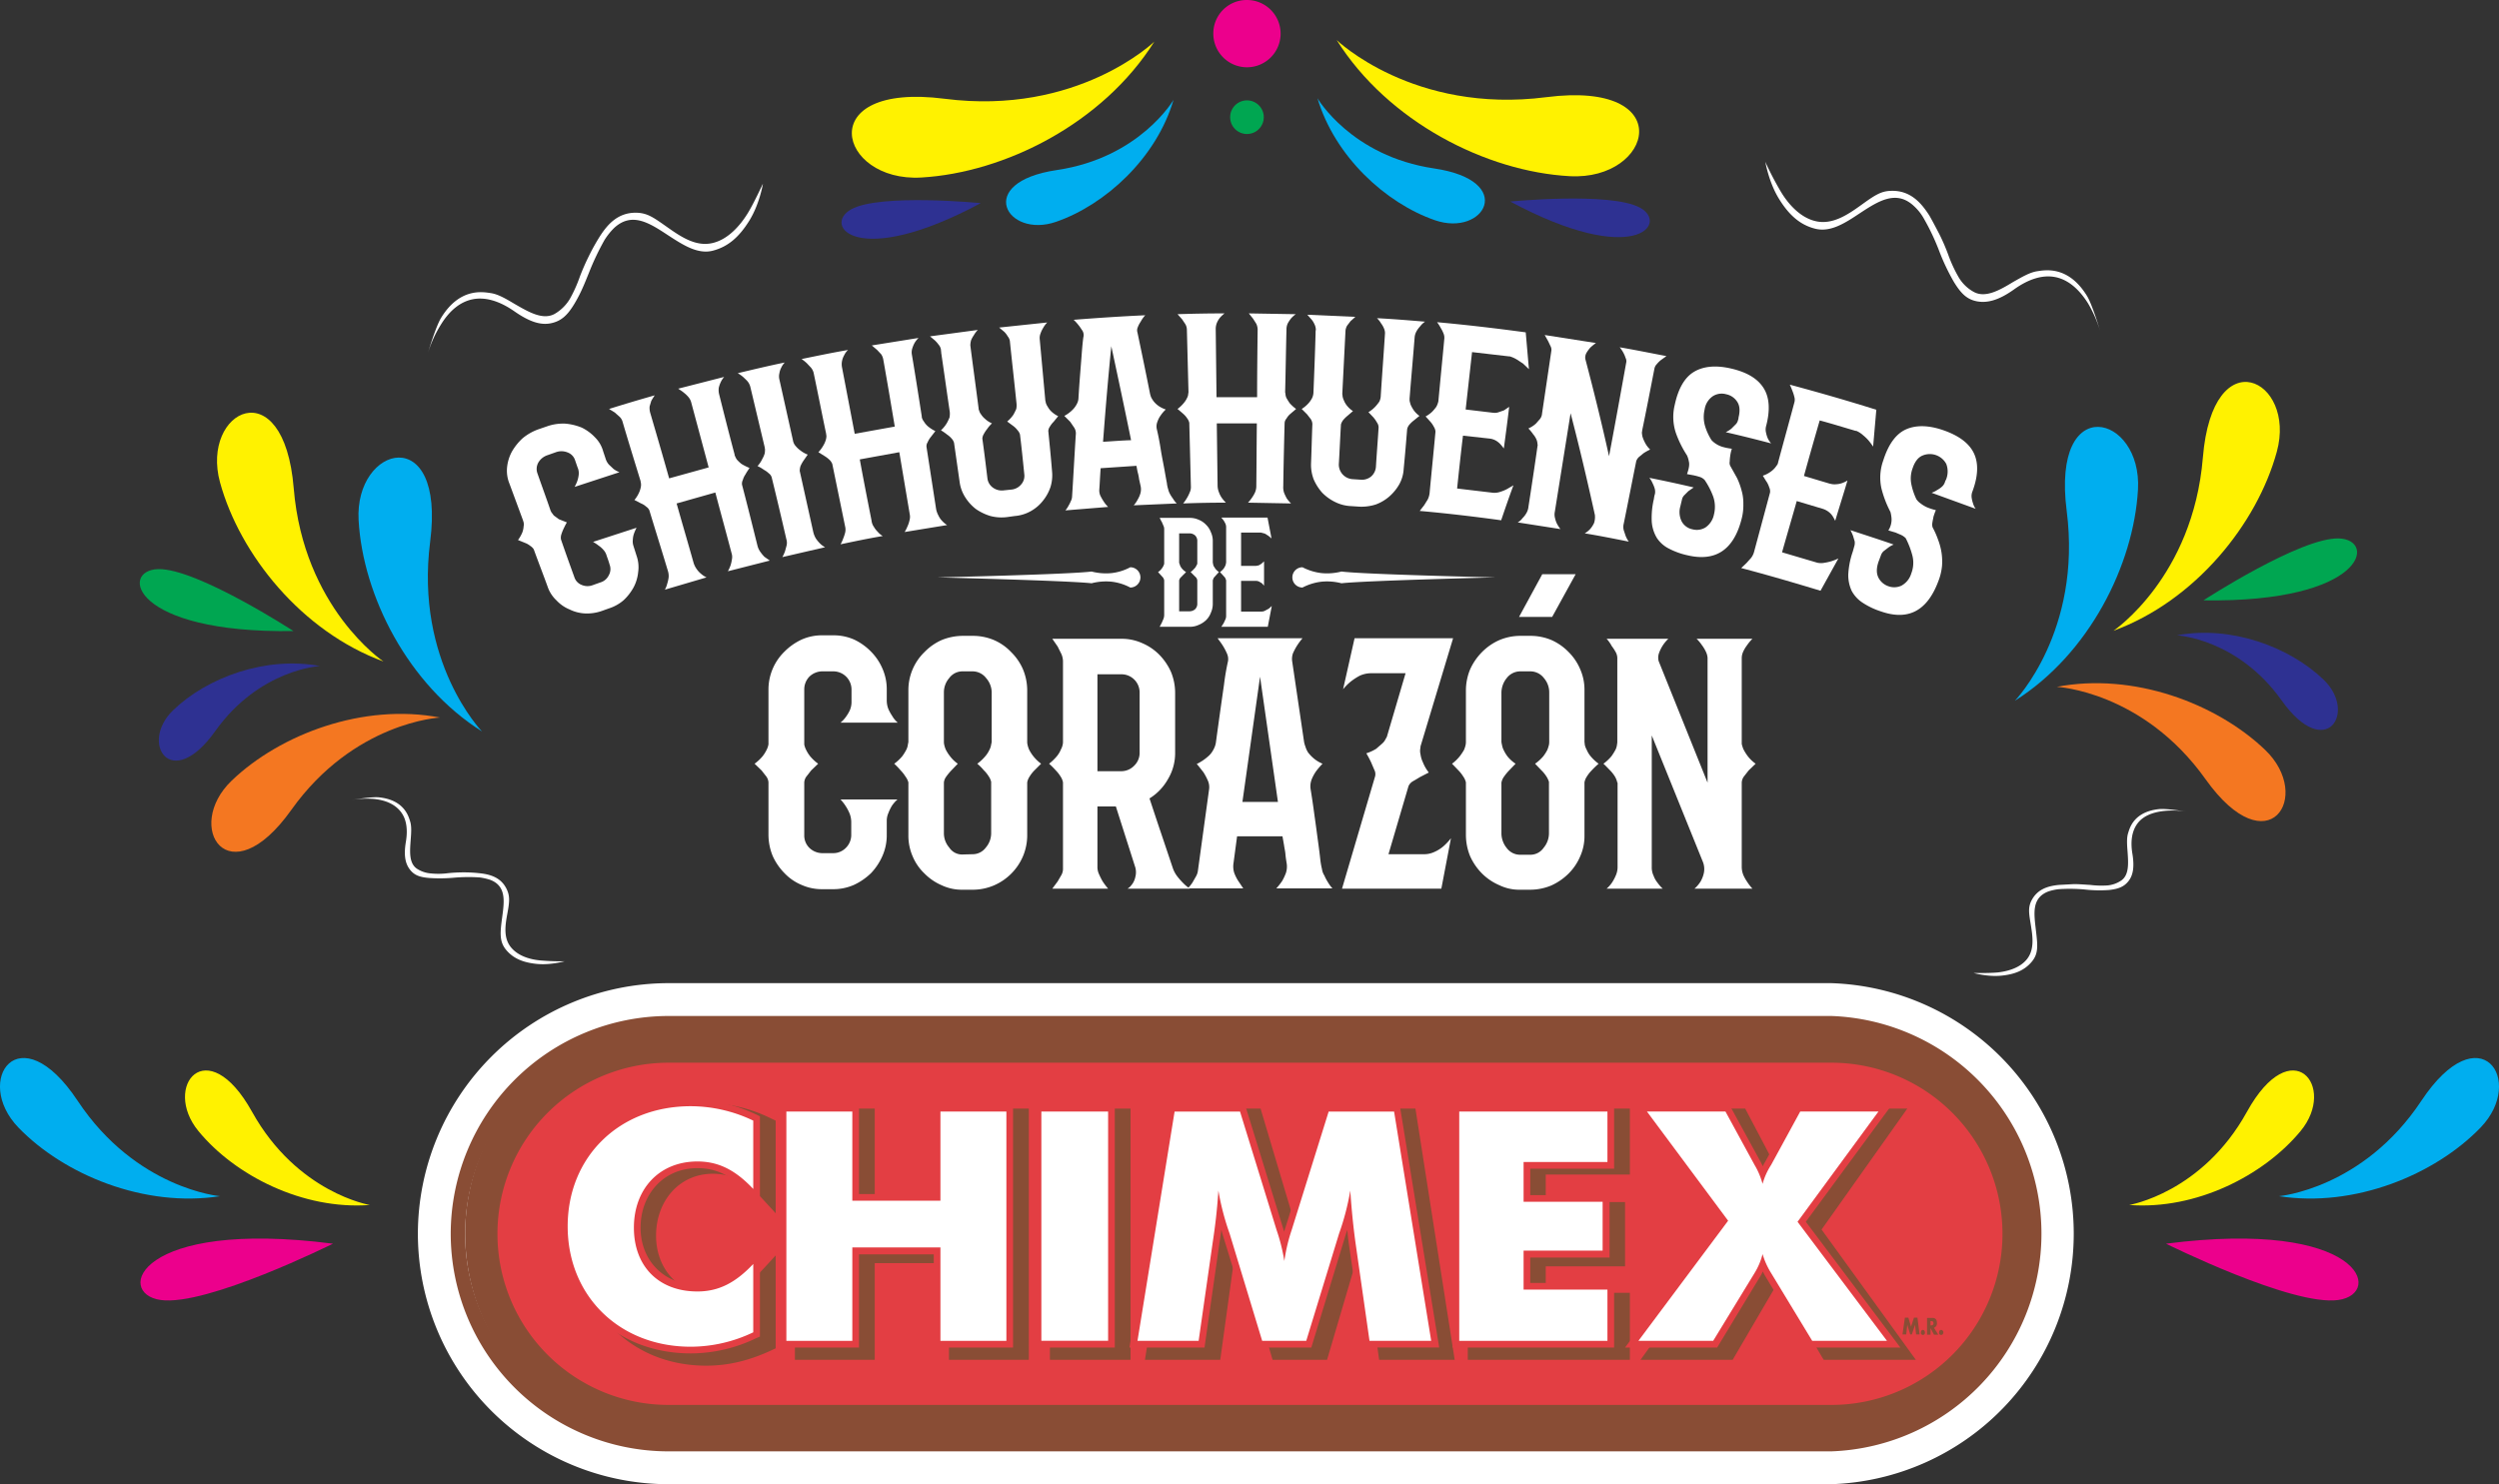 <svg id="Layer_1" data-name="Layer 1" xmlns="http://www.w3.org/2000/svg" viewBox="0 0 935.9 556"><rect x="0" y="0" width="935.9" height="556" fill="#333333" stroke="none"/><defs><style>.cls-1{fill:#fff;}.cls-2{fill:#894d35;}.cls-3{fill:#e33e43;}.cls-4{fill:#e03f4d;}.cls-5{fill:#ec008c;}.cls-6{fill:#00a651;}.cls-7{fill:#00aeef;}.cls-8{fill:#f47721;}.cls-9{fill:#fff200;}.cls-10{fill:#2e3192;}</style></defs><title>LogoChimex_Chihuauenses</title><path class="cls-1" d="M734.1,779.2H298.6a78.9,78.9,0,0,1,0-157.7H734.1a78.9,78.9,0,0,1,0,157.7" transform="translate(-48.3 -238.2)"/><path class="cls-1" d="M204.8,700.4a93.9,93.9,0,0,0,93.8,93.8H734.1a93.9,93.9,0,0,0,0-187.7H298.6A94,94,0,0,0,204.8,700.4Zm30,0a63.9,63.9,0,0,1,63.8-63.8H734.1a63.9,63.9,0,0,1,0,127.7H298.6A63.9,63.9,0,0,1,234.8,700.4Z" transform="translate(-48.3 -238.2)"/><path class="cls-2" d="M734.1,779.2H298.6a78.9,78.9,0,0,1,0-157.7H734.1a78.9,78.9,0,0,1,0,157.7" transform="translate(-48.3 -238.2)"/><path class="cls-2" d="M217.1,700.4a81.6,81.6,0,0,0,81.5,81.5H734.1a81.6,81.6,0,0,0,0-163.1H298.6A81.7,81.7,0,0,0,217.1,700.4Zm5.4,0a76.4,76.4,0,0,1,76.1-76.2H734.1a76.2,76.2,0,0,1,0,152.3H298.6A76.2,76.2,0,0,1,222.5,700.4Z" transform="translate(-48.3 -238.2)"/><path class="cls-3" d="M734.2,636.3H298.7a64.1,64.1,0,1,0,0,128.2H734.1a64.1,64.1,0,0,0,.1-128.2" transform="translate(-48.3 -238.2)"/><path class="cls-2" d="M336.2,686.1c-6.6-7.2-12.9-10.7-20.9-10.7-14.3,0-23.8,10.7-23.8,25.7s9.3,24.8,23.8,24.8c8,0,14.3-3.5,20.9-10.7v26.4a51.9,51.9,0,0,1-23.4,5.6c-26.8,0-46.1-19.7-46.1-46.6S286,654,312.8,654a53.3,53.3,0,0,1,23.4,5.6Z" transform="translate(-48.3 -238.2)"/><path class="cls-2" d="M264.2,700.6c0,28.5,20.4,49.2,48.6,49.2,8.3,0,16.1-1.9,24.5-5.8l1.5-.7V708.5l-4.5,4.9c-6.3,6.9-12,9.9-19,9.9-12.3,0-21.3-9.3-21.3-22.2s8.6-23.2,21.3-23.2c7,0,12.7,3,19,9.9l4.5,4.9V658l-1.5-.7a55.4,55.4,0,0,0-24.5-5.9C284.6,651.4,264.2,672.1,264.2,700.6Zm5.1,0c0-25.5,18.3-44,43.5-44a50.2,50.2,0,0,1,20.9,4.7v18.8c-5.8-4.9-11.7-7.3-18.4-7.3-15.6,0-26.4,11.6-26.4,28.3s11.1,27.3,26.4,27.3c6.7,0,12.6-2.3,18.4-7.3v18.8a50.4,50.4,0,0,1-20.9,4.8h0C287.6,744.7,269.3,726.1,269.3,700.6Z" transform="translate(-48.3 -238.2)"/><polygon class="cls-2" points="300.3 417.9 325 417.9 325 452.4 358 452.4 358 417.9 382.7 417.9 382.7 506.8 358 506.8 358 470.6 325 470.6 325 506.8 300.3 506.8 300.3 417.9"/><path class="cls-2" d="M431,653.5H403.7v34.6H375.9V653.5H346v94.1h29.9V711.4h27.8v36.2h29.9V653.5Zm-2.6,5.2v83.7H408.8V706.2H370.7v36.2H351.1V658.7h19.6v34.5h38.1V658.7Z" transform="translate(-48.3 -238.2)"/><rect class="cls-2" x="395.8" y="417.9" width="25" height="88.89"/><path class="cls-2" d="M469.1,653.5H441.5v94.1h30.2V653.5Zm-2.6,5.2v83.7H446.7V658.7Z" transform="translate(-48.3 -238.2)"/><path class="cls-2" d="M567,745l-5.3-38.4c-.7-5.4-1.4-12-1.9-19.9a96.2,96.2,0,0,1-4.2,16.6L543.3,745H526.8l-12.2-41.7a96.2,96.2,0,0,1-4.2-16.6c-.5,7.9-1.3,14.5-2,19.9L503,745H480.1L494,656.1h24.5L532.2,702a72.8,72.8,0,0,1,2.9,12,69.4,69.4,0,0,1,2.8-12.2l13.8-45.7h24.5L590.1,745Z" transform="translate(-48.3 -238.2)"/><path class="cls-2" d="M576.2,653.5H549.8l-14.4,47.6a7.4,7.4,0,0,1-.4,1.4c0-.2-.1-.4-.1-.6l-.3-.7-14.2-47.7H491.8l-14.7,94.1h28.2l5.6-40.7.6-4.8c0,.1.6,2,.6,2l12.8,43.5h20.4l12.8-43.5.5-1.8c.2,1.6.4,3.3.6,4.6l5.6,40.7h28.3l-14.7-94.1Zm-2.2,5.2c.6,4,12.3,78.3,13.1,83.7H569.3c-.6-3.9-5-36.2-5-36.2-.8-5.2-1.4-11.9-1.9-19.7l-5.1-.2a102.8,102.8,0,0,1-3.5,14.3l-.6,2-11.8,39.8H528.8L517,702.6l-.6-2.1a91.3,91.3,0,0,1-3.5-14.2l-5.1.2c-.4,6.9-1.1,13.3-2,19.7,0,0-3.9,28.1-5,36.2H483.1c.8-5.4,12.5-79.7,13.1-83.7h20.4l13.1,44,.2.7a65.3,65.3,0,0,1,2.7,11h5.1a70,70,0,0,1,2.6-11.8c.1,0,10.8-35.5,13.3-43.9Z" transform="translate(-48.3 -238.2)"/><polygon class="cls-2" points="552.3 417.9 607.8 417.9 607.8 437.4 576.4 437.4 576.4 452.8 606 452.8 606 471.8 576.4 471.8 576.4 486.9 607.8 486.9 607.8 506.8 552.3 506.8 552.3 417.9"/><path class="cls-2" d="M656.1,653.5H598v94.1h60.7V722.5H627.2v-9.9h29.7V688.5H627.2V678.2h31.5V653.5Zm-2.6,5.2V673H622.1v20.6h29.7v13.9H622.1v20.2h31.4v14.7H603.2V658.7Z" transform="translate(-48.3 -238.2)"/><path class="cls-2" d="M714.2,684.1a32.3,32.3,0,0,1,3.2-7.4l10.9-20.6h29.3l-30.3,42.8L760.8,745h-28l-15.4-26.4a30.8,30.8,0,0,1-3.2-7.3,24.3,24.3,0,0,1-3,7.3L695.7,745h-28l33.6-46.6-30.4-42.3h29.4l10.9,20.6a29.1,29.1,0,0,1,3,7.4" transform="translate(-48.3 -238.2)"/><path class="cls-2" d="M757.6,653.5H726.8l-11.6,22c-.1,0-.5.9-.5.9a5.9,5.9,0,0,0-.4.8c-.1-.2-.2-.3-.2-.5l-.6-1.1c0-.1-11.6-22.1-11.6-22.1h-36s30.2,42.1,32.3,44.9c-2.1,2.8-35.5,49.2-35.5,49.2h34.5l16.2-27.7a9.1,9.1,0,0,0,.9-1.7l.9,1.8c0-.1,15.3,26.3,15.3,26.3l.8,1.3h34.5l-35.3-48.8,32.1-45.3Zm-5,5.2-28.4,40.2,31.6,43.5H734.2l-14.6-25a28.4,28.4,0,0,1-2.9-6.8l-2.5-9.3-2.4,9.3a27,27,0,0,1-2.8,6.7l-14.7,25.1H672.8c4.8-6.8,31.7-44,31.7-44l-28.6-39.7h22.9c1.2,2.4,10.1,19.2,10.1,19.2a13.4,13.4,0,0,1,.6,1.2,20.3,20.3,0,0,1,2.2,5.6h5a25,25,0,0,1,2.5-5.8l.5-1,10.2-19.2Z" transform="translate(-48.3 -238.2)"/><polygon class="cls-2" points="712.5 499.9 713.9 499.9 714.3 496.3 714.3 496.3 715.4 499.9 716 499.9 717.2 496.3 717.2 496.3 717.6 499.9 718.9 499.9 718.1 493.6 716.8 493.6 715.7 497 714.7 493.6 713.4 493.6 712.5 499.9"/><path class="cls-2" d="M768.4,736.4c-.4,0-.7.4-.7,1a.8.8,0,0,0,.7.9.8.8,0,0,0,.8-.9c0-.6-.3-1-.8-1" transform="translate(-48.3 -238.2)"/><path class="cls-2" d="M772.6,735.6a1.7,1.7,0,0,0,1.1-1.8c0-1.4-.7-1.9-1.7-1.9h-2v6.3h1.3v-2.5h0l1.3,2.5h1.6Zm-1.3-2.5h.2c.4,0,.9.1.9.8s-.5.8-.9.8h-.2Z" transform="translate(-48.3 -238.2)"/><path class="cls-2" d="M775.3,736.4c-.5,0-.8.4-.8,1a.8.8,0,0,0,.8.9.9.9,0,0,0,.8-.9.9.9,0,0,0-.8-1" transform="translate(-48.3 -238.2)"/><path class="cls-4" d="M330.4,683.6c-6.6-7-12.9-10.3-20.9-10.3-14.3,0-23.8,10.3-23.8,24.8S295,722,309.5,722c8,0,14.3-3.3,20.9-10.3v25.6a54.4,54.4,0,0,1-23.4,5.4c-26.8,0-46.1-19.1-46.1-45.1s19.3-45,46.1-45a54.4,54.4,0,0,1,23.4,5.4Z" transform="translate(-48.3 -238.2)"/><path class="cls-3" d="M258.4,697.6c0,27.6,20.4,47.6,48.6,47.6a56.5,56.5,0,0,0,24.5-5.7l1.4-.6V705.4l-4.3,4.6c-6.3,6.7-12,9.5-19.1,9.5-12.4,0-21.3-9-21.3-21.4s8.5-22.3,21.3-22.3c7.1,0,12.8,2.8,19.1,9.5l4.3,4.6V656.4l-1.4-.7a57.8,57.8,0,0,0-24.5-5.6C278.8,650.1,258.4,670.1,258.4,697.6Zm5,0c0-24.6,18.3-42.5,43.6-42.5a51.3,51.3,0,0,1,20.9,4.6v18.2c-5.8-4.8-11.6-7.2-18.4-7.2-15.5,0-26.4,11.3-26.4,27.4s11.1,26.4,26.4,26.4c6.8,0,12.6-2.3,18.4-7.1v18.2a51,51,0,0,1-20.9,4.6C281.7,740.2,263.4,722.3,263.4,697.6Z" transform="translate(-48.3 -238.2)"/><polygon class="cls-4" points="294.5 416.4 319.2 416.4 319.2 449.8 352.2 449.8 352.2 416.4 376.9 416.4 376.9 502.3 352.2 502.3 352.2 467.3 319.2 467.3 319.2 502.3 294.5 502.3 294.5 416.4"/><path class="cls-3" d="M425.2,652.1H398v33.4H370V652.1H340.3V743H370V708.1h28V743h29.7V652.1Zm-2.5,5.1V738H403V703H365v35H345.3V657.2H365v33.3h38V657.2Z" transform="translate(-48.3 -238.2)"/><rect class="cls-4" x="390" y="416.4" width="25" height="85.87"/><path class="cls-3" d="M463.3,652.1H435.8V743h30V652.1Zm-2.5,5.1V738h-20V657.2Z" transform="translate(-48.3 -238.2)"/><path class="cls-4" d="M561.2,740.5l-5.3-37.1c-.7-5.2-1.4-11.5-1.9-19.2a95.4,95.4,0,0,1-4.2,16.1l-12.3,40.2H521l-12.2-40.2a95.4,95.4,0,0,1-4.2-16.1c-.5,7.7-1.3,14-2.1,19.2l-5.3,37.1H474.3l13.9-85.9h24.5L526.4,699a68.8,68.8,0,0,1,2.9,11.6,64.2,64.2,0,0,1,2.8-11.8l13.8-44.2h24.5l13.9,85.9Z" transform="translate(-48.3 -238.2)"/><path class="cls-3" d="M570.4,652.1H544.1l-14.4,46c-.2.4-.3,1.1-.5,1.6a1.9,1.9,0,0,0-.2-.8l-.2-.7-14.2-46.1H486.1L471.3,743h28.1l5.6-39.2c.3-1.7.5-3.3.7-5,0,.1.6,2.2.6,2.2l12.9,42h20.2l12.8-42s.6-1.9.7-2c.1,1.6.3,3.3.5,4.8l5.7,39.2h28.2l-14.8-90.9Zm-2.2,5.1c.7,3.8,12.3,75.5,13.2,80.8h-18c-.5-3.8-5-35-5-35-.7-5-1.4-11.4-1.9-19l-5-.2a84.5,84.5,0,0,1-3.5,13.8l-.6,1.9L535.7,738H522.9l-11.7-38.5c0,.1-.7-2-.7-2a100.3,100.3,0,0,1-3.4-13.7l-5,.2c-.5,6.6-1.1,12.8-2,19,0,0-3.9,27.2-5.1,35H477.2c.9-5.3,12.5-77,13.2-80.8h20.4c1.1,3.2,13.2,42.5,13.2,42.5l.2.7a60.6,60.6,0,0,1,2.6,10.6h5a58.1,58.1,0,0,1,2.7-11.4s10.7-34.3,13.3-42.4Z" transform="translate(-48.3 -238.2)"/><polygon class="cls-4" points="546.5 416.4 602 416.4 602 435.3 570.6 435.3 570.6 450.2 600.2 450.2 600.2 468.5 570.6 468.5 570.6 483.1 602 483.1 602 502.3 546.5 502.3 546.5 416.4"/><path class="cls-3" d="M650.3,652.1h-58V743h60.5V718.8H621.4v-9.5h29.7V685.9H621.4V676h31.4V652.1Zm-2.5,5.1V671H616.3v19.9H646v13.3H616.3v19.6h31.5V738H597.3V657.2Z" transform="translate(-48.3 -238.2)"/><path class="cls-4" d="M708.4,681.7a25.4,25.4,0,0,1,3.2-7.1l10.9-20h29.3l-30.3,41.3L755,740.5H727l-15.4-25.4a28.9,28.9,0,0,1-3.2-7.1,25.3,25.3,0,0,1-3,7.1l-15.5,25.4h-28l33.6-45-30.4-40.9h29.4l10.9,20a28,28,0,0,1,3,7.1" transform="translate(-48.3 -238.2)"/><path class="cls-3" d="M751.8,652.1H721l-11.6,21.3-.5.8-.4.9-.3-.6-.5-1L696,652.1H660.1l32.3,43.4L656.9,743h34.5l16.1-26.6a17.4,17.4,0,0,0,1-1.9,17.4,17.4,0,0,0,1,1.9l15.3,25.4.7,1.2H760l-35.4-47.1,32.2-43.8Zm-5,5.1L718.4,696l31.5,42H728.4l-14.6-24.2a24.6,24.6,0,0,1-2.9-6.5l-2.5-8.8-2.4,8.8a24.7,24.7,0,0,1-2.7,6.4c-.1,0-11.7,19.3-14.8,24.3H666.9l31.8-42.5-28.6-38.3H693l10.2,18.6.6,1.1a23.9,23.9,0,0,1,2.2,5.4h4.9a17.9,17.9,0,0,1,2.4-5.5l.5-1s7.9-14.3,10.2-18.6Z" transform="translate(-48.3 -238.2)"/><path class="cls-1" d="M330.4,683.6c-6.6-7-12.9-10.3-20.9-10.3-14.3,0-23.8,10.3-23.8,24.8S295,722,309.5,722c8,0,14.3-3.3,20.9-10.3v25.6a54.4,54.4,0,0,1-23.4,5.4c-26.8,0-46.1-19.1-46.1-45.1s19.3-45,46.1-45a54.4,54.4,0,0,1,23.4,5.4Z" transform="translate(-48.3 -238.2)"/><polygon class="cls-1" points="294.5 416.4 319.2 416.4 319.2 449.8 352.2 449.8 352.2 416.4 376.9 416.4 376.9 502.3 352.2 502.3 352.2 467.3 319.2 467.3 319.2 502.3 294.5 502.3 294.5 416.4"/><rect class="cls-1" x="390" y="416.4" width="25" height="85.87"/><path class="cls-1" d="M561.2,740.5l-5.3-37.1c-.7-5.2-1.4-11.5-1.9-19.2a95.4,95.4,0,0,1-4.2,16.1l-12.3,40.2H521l-12.2-40.2a95.4,95.4,0,0,1-4.2-16.1c-.5,7.7-1.3,14-2.1,19.2l-5.3,37.1H474.3l13.9-85.9h24.5L526.4,699a68.8,68.8,0,0,1,2.9,11.6,64.2,64.2,0,0,1,2.8-11.8l13.8-44.2h24.5l13.9,85.9Z" transform="translate(-48.3 -238.2)"/><polygon class="cls-1" points="546.5 416.4 602 416.4 602 435.3 570.6 435.3 570.6 450.2 600.2 450.2 600.2 468.5 570.6 468.5 570.6 483.1 602 483.1 602 502.3 546.5 502.3 546.5 416.4"/><path class="cls-1" d="M708.4,681.7a25.4,25.4,0,0,1,3.2-7.1l10.9-20h29.3l-30.3,41.3L755,740.5H727l-15.4-25.4a28.9,28.9,0,0,1-3.2-7.1,25.3,25.3,0,0,1-3,7.1l-15.5,25.4h-28l33.6-45-30.4-40.9h29.4l10.9,20a28,28,0,0,1,3,7.1" transform="translate(-48.3 -238.2)"/><path class="cls-5" d="M502.7,250.8a12.6,12.6,0,1,0,12.6-12.6A12.5,12.5,0,0,0,502.7,250.8Z" transform="translate(-48.3 -238.2)"/><circle class="cls-6" cx="467" cy="43.9" r="6.3"/><path class="cls-7" d="M228.8,512.2s-25.2-26-19.4-71.1-28.4-36.2-26.8-8S201,494.7,228.8,512.2Z" transform="translate(-48.3 -238.2)"/><path class="cls-8" d="M213.1,507s-32.2,1.6-55.7,34.6-40.5,6.4-22.3-11S184.4,501.5,213.1,507Z" transform="translate(-48.3 -238.2)"/><path class="cls-9" d="M191.9,486s-29.9-20-33.6-64.9-35-29.2-27.6-2.2S161.3,474.8,191.9,486Z" transform="translate(-48.3 -238.2)"/><path class="cls-10" d="M168.1,487.7s-22.7,1.2-39.2,24.4-28.5,4.5-15.8-7.8S147.8,483.9,168.1,487.7Z" transform="translate(-48.3 -238.2)"/><path class="cls-6" d="M158.2,474.6s-36.3-23.6-50.7-23.2S97.6,475.5,158.2,474.6Z" transform="translate(-48.3 -238.2)"/><path class="cls-9" d="M480.6,253.8s-28.7,27.8-78.5,21.4-40,31.3-8.8,29.5S461.3,284.5,480.6,253.8Z" transform="translate(-48.3 -238.2)"/><path class="cls-10" d="M415.6,314.3s-37.6-3.7-48.5,2.3S369,339.3,415.6,314.3Z" transform="translate(-48.3 -238.2)"/><path class="cls-7" d="M487.8,275.6s-12.6,21.7-43.7,26.3-18.8,25.8-.3,19.4S481.4,297.4,487.8,275.6Z" transform="translate(-48.3 -238.2)"/><path class="cls-9" d="M548.9,253.2s28.7,27.8,78.5,21.4,40,31.3,8.8,29.6S568.2,283.9,548.9,253.2Z" transform="translate(-48.3 -238.2)"/><path class="cls-10" d="M613.9,313.7s37.6-3.7,48.6,2.3S660.5,338.7,613.9,313.7Z" transform="translate(-48.3 -238.2)"/><path class="cls-7" d="M541.7,275s12.6,21.7,43.7,26.3,18.8,25.8.3,19.4S548.2,296.8,541.7,275Z" transform="translate(-48.3 -238.2)"/><path class="cls-7" d="M901.8,686.3s31.4-2.7,53.3-35.7,39.3-7.7,22.2,10S930.1,690.7,901.8,686.3Z" transform="translate(-48.3 -238.2)"/><path class="cls-9" d="M845.7,689.6s27.3-4.5,44.1-34.9,33.9-9.5,20.1,7.2S870.7,691.5,845.7,689.6Z" transform="translate(-48.3 -238.2)"/><path class="cls-5" d="M859.5,704.1s47.2,23.5,64.5,21.1S932.7,694.7,859.5,704.1Z" transform="translate(-48.3 -238.2)"/><path class="cls-7" d="M130.7,686.3s-31.4-2.7-53.3-35.7-39.3-7.7-22.2,10S102.4,690.7,130.7,686.3Z" transform="translate(-48.3 -238.2)"/><path class="cls-9" d="M186.8,689.6s-27.2-4.5-44.1-34.9-33.8-9.5-20.1,7.2S161.8,691.5,186.8,689.6Z" transform="translate(-48.3 -238.2)"/><path class="cls-5" d="M173,704.1s-47.2,23.5-64.5,21.1S99.8,694.7,173,704.1Z" transform="translate(-48.3 -238.2)"/><path class="cls-7" d="M802.9,500.7s25.2-26,19.4-71.1,28.3-36.2,26.7-8S830.7,483.2,802.9,500.7Z" transform="translate(-48.3 -238.2)"/><path class="cls-8" d="M818.6,495.5s32.2,1.6,55.7,34.6,40.5,6.4,22.3-11S847.3,490,818.6,495.5Z" transform="translate(-48.3 -238.2)"/><path class="cls-9" d="M839.8,474.5s29.8-20,33.5-64.9,35.1-29.3,27.7-2.2S870.4,463.3,839.8,474.5Z" transform="translate(-48.3 -238.2)"/><path class="cls-10" d="M863.6,476.2s22.7,1.2,39.2,24.4,28.5,4.5,15.7-7.8S883.8,472.4,863.6,476.2Z" transform="translate(-48.3 -238.2)"/><path class="cls-6" d="M873.5,463.1s36.3-23.6,50.7-23.2S934.1,464,873.5,463.1Z" transform="translate(-48.3 -238.2)"/><path class="cls-1" d="M250.8,598c-3.6-.3-8.4-1.5-11.2-5s-2.1-8.2-1.3-12.5,1-6.4-.1-8.9c-2.1-4.8-6.5-5.9-10.5-6.3a52.1,52.1,0,0,0-5.5-.3,57.9,57.9,0,0,0-6.1.3,27.6,27.6,0,0,1-6.4.1,11.1,11.1,0,0,1-5.3-1.8c-3-2.1-2.6-6.5-2.3-10.7.2-2.6.4-5.1-.2-7s-2.2-8-11.6-9c-2.7-.3-10,.9-10,.9h0a34.7,34.7,0,0,1,8.1-.3c4.6.5,7.9,2.1,10,4.8s2.7,6.5,1.9,11.3-.3,7.9,1.4,10.2,3.8,3,7.3,3.3a58.2,58.2,0,0,0,9.3-.1,61.9,61.9,0,0,1,9.6-.1,21.5,21.5,0,0,1,4,.9c6,2.3,5.3,7.9,4.5,13.8s-1.2,9.3,1.5,12.5,6.4,4.7,11.5,5.2,10.3-1,10.4-1A86.8,86.8,0,0,1,250.8,598Z" transform="translate(-48.3 -238.2)"/><path class="cls-1" d="M328.2,318.3c-2.7,4.3-7.2,9.7-13.3,11s-11.6-2.4-16.7-6-7.3-5.2-11.2-5.4c-7.4-.3-11.4,4.6-14.4,9.4a78.7,78.7,0,0,0-3.8,6.9,84.1,84.1,0,0,0-3.4,7.8,51.9,51.9,0,0,1-3.7,8.2,16,16,0,0,1-5.7,5.6c-4.4,2.4-9.7-.7-14.9-3.7-3.2-1.9-6.2-3.7-9-4.1s-11.5-2.2-18.5,9.1c-2.1,3.3-5,13.2-5,13.2h0a44.6,44.6,0,0,1,4.7-10.3c3.4-5.6,7.5-8.8,12.1-9.7s9.9.6,15.5,4.5,9.8,5.3,13.7,4.5,6.2-3,8.7-7.1,3.9-7.7,5.6-11.9a98.4,98.4,0,0,1,5.8-12.2,24.5,24.5,0,0,1,3.6-4.5c6.7-6.2,13.3-1.8,20.3,2.8,5.4,3.5,11,7.2,16.7,5.7s9.8-5.1,13.6-11.2,5.1-13.6,5.1-13.8S330.7,314.3,328.2,318.3Z" transform="translate(-48.3 -238.2)"/><path class="cls-1" d="M715.3,310.1c2.6,4.3,7.1,9.7,13.2,11s11.7-2.4,16.7-6,7.4-5.3,11.2-5.4c7.4-.3,11.5,4.6,14.5,9.3,1.3,2.3,2.6,4.8,3.7,6.9a75.2,75.2,0,0,1,3.4,7.9,51.9,51.9,0,0,0,3.8,8.2,14.8,14.8,0,0,0,5.6,5.5c4.4,2.5,9.8-.6,14.9-3.7,3.2-1.8,6.2-3.6,9-4s11.5-2.2,18.5,9.1c2.1,3.3,5,13.2,5,13.2h0a46.6,46.6,0,0,0-4.6-10.4c-3.5-5.5-7.6-8.8-12.2-9.7s-9.8.6-15.4,4.6-9.9,5.2-13.8,4.5-6.1-3-8.7-7.2a80.8,80.8,0,0,1-5.6-11.8,86.4,86.4,0,0,0-5.8-12.2,18.7,18.7,0,0,0-3.6-4.5c-6.6-6.2-13.3-1.9-20.3,2.7-5.4,3.6-10.9,7.2-16.6,5.8s-9.9-5.1-13.7-11.3-5-13.6-5.1-13.8A122.4,122.4,0,0,0,715.3,310.1Z" transform="translate(-48.3 -238.2)"/><path class="cls-1" d="M796.4,602.5c3.6-.4,8.4-1.6,11.1-5.1s2.1-8.2,1.4-12.5-1.1-6.4,0-8.9c2.2-4.8,6.5-5.9,10.5-6.3l5.6-.3c2.2,0,4.1.2,6.1.3a34.8,34.8,0,0,0,6.4.2,10.9,10.9,0,0,0,5.3-1.9c2.9-2.1,2.6-6.4,2.3-10.7-.2-2.6-.4-5.1.2-7s2.1-8,11.6-9c2.7-.3,10,.9,10,.9h0a31.7,31.7,0,0,0-8.1-.2c-4.6.5-8,2-10,4.7s-2.7,6.5-1.9,11.3.3,8-1.4,10.2-3.8,3-7.3,3.4a48.8,48.8,0,0,1-9.3-.2,62,62,0,0,0-9.6-.1,18.3,18.3,0,0,0-4,.9c-6,2.4-5.3,7.9-4.6,13.9s1.2,9.2-1.5,12.4-6.3,4.7-11.4,5.2-10.3-1-10.4-1S793,602.8,796.4,602.5Z" transform="translate(-48.3 -238.2)"/><path class="cls-1" d="M274.3,444.2a8.6,8.6,0,0,0-1.8-1.6,15.3,15.3,0,0,0-2.1-1.4l16.3-5.3a16,16,0,0,0-1,2.3,7.8,7.8,0,0,0-.4,2.2,5.3,5.3,0,0,0,.2,2.2l1.2,3.8a12.8,12.8,0,0,1,.6,6.1,15.2,15.2,0,0,1-1.7,5.7,19.2,19.2,0,0,1-3.7,4.8,15.7,15.7,0,0,1-5.5,3.1l-2.8,1a16.7,16.7,0,0,1-6.2.9,14.7,14.7,0,0,1-5.8-1.5,13.9,13.9,0,0,1-4.9-3.4,12.5,12.5,0,0,1-3.3-5.1c-1.7-4.7-3.5-9.3-5.2-14a4,4,0,0,0-1.3-1.3,7.2,7.2,0,0,0-1.9-1.1l-2.7-1.1a13.9,13.9,0,0,0,1.6-2.8,8,8,0,0,0,.5-2.3,3.6,3.6,0,0,0,0-1.5c-.1-.4-.2-.6-.2-.7l-5.1-13.8a12.8,12.8,0,0,1-.9-6.1,15.6,15.6,0,0,1,1.8-5.9,21,21,0,0,1,4-5,19.5,19.5,0,0,1,6-3.4l3.2-1.1a18.1,18.1,0,0,1,6.8-1,20.9,20.9,0,0,1,6.2,1.5,17.2,17.2,0,0,1,4.9,3.6,11.8,11.8,0,0,1,3.1,5.3l.9,2.7a5.8,5.8,0,0,0,1.3,2.3l1.7,1.6a9.4,9.4,0,0,0,2.2,1.2l-16.8,5.5a14.7,14.7,0,0,0,1-2.2,10.8,10.8,0,0,0,.5-2.1,5.4,5.4,0,0,0-.2-2.5c-.4-1-.7-2-1.1-3.1a4.6,4.6,0,0,0-2.8-3,6.1,6.1,0,0,0-4.4-.1l-3.1,1.1a6.2,6.2,0,0,0-3.5,2.8,4.9,4.9,0,0,0-.3,4.1c1.6,4.6,3.3,9.2,4.9,13.9l.3.6.9,1.2,1.9,1.4,3,1.2c-.5.8-.9,1.7-1.3,2.5a18,18,0,0,0-.8,2.1,3.8,3.8,0,0,0-.1,1.8c1.6,4.7,3.3,9.4,5,14.1a4.6,4.6,0,0,0,2.7,2.9,5.5,5.5,0,0,0,4.2.1l2.8-1a5.1,5.1,0,0,0,3.2-2.7,4.7,4.7,0,0,0,.3-4c-.3-1.1-.7-2.2-1.1-3.3A5.2,5.2,0,0,0,274.3,444.2Z" transform="translate(-48.3 -238.2)"/><path class="cls-1" d="M333.1,445a14.3,14.3,0,0,0,1.5,1.8l2,1.4-15.7,4a14.7,14.7,0,0,0,1-2.2,14.2,14.2,0,0,0,.5-2.2,4.5,4.5,0,0,0-.1-2.3c-2-7.6-4.1-15.2-6.1-22.8l-14.5,4.1c2.1,7.5,4.3,14.9,6.4,22.4a8.4,8.4,0,0,0,1.2,2.3,8.7,8.7,0,0,0,1.6,1.7,8.6,8.6,0,0,0,2,1.3l-15.6,4.6a9.2,9.2,0,0,0,.9-2.3,14.2,14.2,0,0,0,.5-2.2,6.2,6.2,0,0,0-.2-2.3c-2.3-7.7-4.7-15.3-7-22.9a3.1,3.1,0,0,0-1.2-1.4,6.2,6.2,0,0,0-1.9-1.2l-2.5-1.3a11.9,11.9,0,0,0,1.7-2.7,9,9,0,0,0,.7-2.2,4.2,4.2,0,0,0,0-1.6,2.8,2.8,0,0,1-.1-.6c-2.3-7.5-4.6-14.9-6.8-22.4a4.1,4.1,0,0,0-1.2-1.8l-1.7-1.5-2.1-1.3q8.6-2.7,17.1-5.1a23.9,23.9,0,0,0-1.3,2.1l-.6,2a6.5,6.5,0,0,0,.2,2.4c2.4,8.2,4.8,16.4,7.1,24.6l14.8-4.1-6.6-24.6a5.2,5.2,0,0,0-1.1-1.9,11,11,0,0,0-1.6-1.5c-.7-.6-1.4-1-2.1-1.5l17.2-4.4a8.6,8.6,0,0,0-1.3,2,11.8,11.8,0,0,0-.7,2,6.6,6.6,0,0,0,.1,2.4c1.9,7.6,3.8,15.1,5.8,22.6a1.4,1.4,0,0,0,.2.7,5.6,5.6,0,0,0,.7,1.3A13.6,13.6,0,0,0,326,412a20.9,20.9,0,0,0,3,1.5c-.5.8-1.1,1.6-1.5,2.4a6.8,6.8,0,0,0-1,2.1,3.1,3.1,0,0,0-.3,1.8c2,7.6,3.9,15.3,5.8,22.9A7,7,0,0,0,333.1,445Z" transform="translate(-48.3 -238.2)"/><path class="cls-1" d="M353.9,440a14.3,14.3,0,0,0,1.5,1.8,8.5,8.5,0,0,0,1.9,1.4l-16,3.7a14.7,14.7,0,0,0,1-2.2l.6-2.2a4.5,4.5,0,0,0-.1-2.3c-1.8-7.8-3.6-15.5-5.5-23.2a2.9,2.9,0,0,0-1.1-1.5,8.3,8.3,0,0,0-1.8-1.3,13.8,13.8,0,0,0-2.4-1.4,10.6,10.6,0,0,0,1.8-2.7,8.8,8.8,0,0,0,.9-2.1,10.4,10.4,0,0,0,.1-1.6,2.1,2.1,0,0,1-.1-.6l-5.4-22.7a5.4,5.4,0,0,0-1-2c-.5-.6-1.1-1.1-1.6-1.6a13.7,13.7,0,0,0-2.1-1.5c5.9-1.4,11.7-2.8,17.6-4a6.4,6.4,0,0,0-1.3,1.9,6.5,6.5,0,0,0-.7,2.1,4.9,4.9,0,0,0,0,2.4l5.1,22.9a2.5,2.5,0,0,0,.2.7,3.8,3.8,0,0,0,.8,1.3,8.9,8.9,0,0,0,1.7,1.6,10.3,10.3,0,0,0,2.8,1.6l-1.6,2.3a12.8,12.8,0,0,0-1.1,2,6.7,6.7,0,0,0-.3,1.8l5.1,23A8.7,8.7,0,0,0,353.9,440Z" transform="translate(-48.3 -238.2)"/><path class="cls-1" d="M399.8,431.4a7,7,0,0,0,1.3,1.9,9.5,9.5,0,0,0,1.9,1.6l-15.9,2.6a15.1,15.1,0,0,0,1.1-2.2,10.3,10.3,0,0,0,.7-2.1,4.8,4.8,0,0,0,.1-2.4l-3.9-23.2-14.8,2.7c1.4,7.7,2.9,15.3,4.4,22.9a5,5,0,0,0,.9,2.4,8.6,8.6,0,0,0,1.4,1.8,7,7,0,0,0,1.9,1.6c-5.3.9-10.6,2-15.8,3.1a14.7,14.7,0,0,0,1-2.2,17.2,17.2,0,0,0,.7-2.1,4.9,4.9,0,0,0,0-2.4L360,412a4.4,4.4,0,0,0-1-1.5,11,11,0,0,0-1.8-1.4l-2.4-1.5a13.1,13.1,0,0,0,1.9-2.6,8.8,8.8,0,0,0,.9-2.1,5,5,0,0,0,.2-1.5,3.2,3.2,0,0,1-.1-.7c-1.6-7.6-3.1-15.3-4.7-22.9a5,5,0,0,0-1-1.9l-1.5-1.6a15.6,15.6,0,0,0-2-1.6c5.8-1.2,11.6-2.4,17.4-3.4a6.2,6.2,0,0,0-1.4,1.9,7,7,0,0,0-.8,2,6.3,6.3,0,0,0-.1,2.4l4.8,25.1,15-2.7c-1.4-8.4-2.8-16.7-4.3-25.1a5,5,0,0,0-.8-2l-1.5-1.6-2-1.7,17.5-2.8a9,9,0,0,0-1.5,1.9,10.8,10.8,0,0,0-.8,1.9,4.8,4.8,0,0,0-.2,2.4c1.3,7.7,2.5,15.4,3.7,23.1a2.6,2.6,0,0,0,.1.7,4.2,4.2,0,0,0,.7,1.3,7.5,7.5,0,0,0,1.5,1.8,13.6,13.6,0,0,0,2.8,1.8l-1.7,2.2a8.2,8.2,0,0,0-1.2,2,2.6,2.6,0,0,0-.4,1.8l3.6,23.3A8.5,8.5,0,0,0,399.8,431.4Z" transform="translate(-48.3 -238.2)"/><path class="cls-1" d="M444.6,394.1l-1.7,2.1a8.6,8.6,0,0,0-1.4,1.8,3.2,3.2,0,0,0-.6,1.7c.5,5,1,10,1.4,15a15,15,0,0,1-.6,6,16.6,16.6,0,0,1-2.9,5.2,15.2,15.2,0,0,1-4.5,3.8,14.5,14.5,0,0,1-5.9,1.8l-2.9.4a16.5,16.5,0,0,1-6.3-.4,19.3,19.3,0,0,1-5.4-2.6,16.8,16.8,0,0,1-4-4.4,14,14,0,0,1-2.1-5.7l-2.1-14.7a3.8,3.8,0,0,0-.9-1.6A8,8,0,0,0,403,401a18.8,18.8,0,0,0-2.3-1.6,12.4,12.4,0,0,0,2.2-2.7,18.9,18.9,0,0,0,1-2.1,7.4,7.4,0,0,0,.1-2.1c-1.1-7.4-2.1-14.7-3.2-22.1,0-.4-.1-.8-.1-1.2a3.7,3.7,0,0,0-.9-1.9,10.7,10.7,0,0,0-1.4-1.6l-1.8-1.5,17.9-2.4a9.5,9.5,0,0,0-1.5,2,10.4,10.4,0,0,0-1,1.8,7.5,7.5,0,0,0-.3,2c1,7.9,2.1,15.7,3.1,23.6a1.7,1.7,0,0,0,.2.8,3.7,3.7,0,0,0,.7,1.4,7.3,7.3,0,0,0,1.5,1.7,9,9,0,0,0,2.6,1.7,12.4,12.4,0,0,0-1.8,2.1,11.3,11.3,0,0,0-1.2,1.8,3.8,3.8,0,0,0-.6,1.8c.7,5,1.3,9.9,1.9,14.9a5,5,0,0,0,2.1,3.5,5.6,5.6,0,0,0,4,1l2.9-.3a5.4,5.4,0,0,0,3.7-2,4.8,4.8,0,0,0,1.1-3.8c-.5-5-1-9.9-1.6-14.8a3.8,3.8,0,0,0-.9-1.6,8.1,8.1,0,0,0-1.6-1.6l-2.3-1.7a12.8,12.8,0,0,0,2.3-2.5,22.4,22.4,0,0,0,1.1-2.2,6.9,6.9,0,0,0,.1-2c-.8-7.9-1.7-15.7-2.5-23.5a3.7,3.7,0,0,0-.8-1.7,7.6,7.6,0,0,0-1.3-1.7l-1.9-1.6,18-1.9a9.5,9.5,0,0,0-1.5,2,10.2,10.2,0,0,0-1,2.1,4.6,4.6,0,0,0-.3,2.3l2.1,23c.1.1.1.4.2.8a6.1,6.1,0,0,0,.7,1.4,7.3,7.3,0,0,0,1.4,1.8A9.9,9.9,0,0,0,444.6,394.1Z" transform="translate(-48.3 -238.2)"/><path class="cls-1" d="M472.9,427.5a10.7,10.7,0,0,0,1.5-2.2,9.9,9.9,0,0,0,1-2.3,5.7,5.7,0,0,0,.1-2.6l-.6-2.7a15.8,15.8,0,0,0-.5-2.5c-.2-.8-.3-1.6-.5-2.5l-13.4.9c-.2,2.6-.3,5.3-.5,8a4.9,4.9,0,0,0,.4,2.3,19.6,19.6,0,0,0,1.2,2.1,12,12,0,0,0,1.7,2.1l-16,1.3a9.4,9.4,0,0,0,1.2-1.8,11.9,11.9,0,0,0,.8-1.6,4.1,4.1,0,0,0,.5-1.7c.5-7.8.9-15.6,1.4-23.3a4,4,0,0,0-.6-2.6l-1.5-2.2-2.2-2.2a12.6,12.6,0,0,0,3.2-2.4,8.3,8.3,0,0,0,1.5-2.1,4.9,4.9,0,0,0,.6-2.2c.4-6.7.9-12.2,1.2-16.3s.6-6.5.7-6.8a3.2,3.2,0,0,0-.4-2.1c-.5-.7-.9-1.4-1.4-2a18,18,0,0,0-1.9-2.1c8.9-.7,17.9-1.3,26.8-1.7a11.8,11.8,0,0,0-1.7,2.4,10.3,10.3,0,0,0-1.1,2.1,2.8,2.8,0,0,0-.1,2c1.6,7.6,3.2,15.3,4.7,22.9a9.3,9.3,0,0,0,.4,1.3,10.1,10.1,0,0,0,1,1.6,8.8,8.8,0,0,0,1.7,1.6,10.4,10.4,0,0,0,2.8,1.4,12.4,12.4,0,0,0-1.9,2.2,8.4,8.4,0,0,0-1.2,2.3,4.8,4.8,0,0,0-.3,2.7c.6,2.5,1.1,5.1,1.5,7.7s.9,4.9,1.3,7.1.7,4,1,5.5a11.9,11.9,0,0,0,.5,2.4,6.7,6.7,0,0,0,.7,1.8,12.6,12.6,0,0,0,1.1,1.7,8.6,8.6,0,0,0,1.4,1.8Zm-1-24.4c-2.4-11.8-4.9-23.5-7.4-35.2-1.2,11.9-2.2,23.9-3.1,35.8C464.9,403.5,468.4,403.2,471.9,403.1Z" transform="translate(-48.3 -238.2)"/><path class="cls-1" d="M529.2,422.8a20.9,20.9,0,0,0,1,2.1,14.6,14.6,0,0,0,1.6,1.9l-16.1-.3a15.7,15.7,0,0,0,1.5-1.9,11.8,11.8,0,0,0,1.1-1.9,5.9,5.9,0,0,0,.5-2.3c.1-7.9.1-15.7.2-23.6H504l.3,23.3a7,7,0,0,0,.5,2.5,9.3,9.3,0,0,0,1,2,14.6,14.6,0,0,0,1.6,1.9c-5.3,0-10.7.1-16,.3a14.3,14.3,0,0,0,1.4-2,12.4,12.4,0,0,0,1-2,4.6,4.6,0,0,0,.5-2.3l-.6-23.9a4.4,4.4,0,0,0-.8-1.7,8,8,0,0,0-1.5-1.7l-2.1-1.8a13.3,13.3,0,0,0,2.4-2.3,8.4,8.4,0,0,0,1.2-1.9,3.4,3.4,0,0,0,.4-1.5,2.6,2.6,0,0,0,.1-.7l-.6-23.3a4.2,4.2,0,0,0-.6-2.1l-1.2-1.8-1.7-1.9c5.9-.2,11.7-.3,17.6-.3a12.9,12.9,0,0,0-1.7,1.6,7.8,7.8,0,0,0-1.1,1.8,6,6,0,0,0-.5,2.4l.3,25.6h15.2c0-8.5.1-16.9.2-25.4a5.4,5.4,0,0,0-.5-2.1l-1.2-1.9-1.6-2,17.6.3a9.3,9.3,0,0,0-1.8,1.6,14,14,0,0,0-1.2,1.8,5.2,5.2,0,0,0-.5,2.3c-.2,7.8-.3,15.6-.5,23.4a2.1,2.1,0,0,0,.1.6,4.9,4.9,0,0,0,.3,1.5c.3.6.7,1.2,1.2,2a14.4,14.4,0,0,0,2.5,2.3l-2.1,1.8a6.5,6.5,0,0,0-1.5,1.8,2.7,2.7,0,0,0-.7,1.7c-.2,7.9-.4,15.7-.5,23.6A6.6,6.6,0,0,0,529.2,422.8Z" transform="translate(-48.3 -238.2)"/><path class="cls-1" d="M579.9,394l-2.1,1.7a11.4,11.4,0,0,0-1.6,1.5,4,4,0,0,0-.9,1.7c-.4,4.9-.8,9.9-1.3,14.9a13.4,13.4,0,0,1-1.7,5.9,17.8,17.8,0,0,1-3.7,4.5,16.3,16.3,0,0,1-5.1,3,17.7,17.7,0,0,1-6.1.8l-3-.2a14.8,14.8,0,0,1-6-1.5,17.5,17.5,0,0,1-4.9-3.5,18.6,18.6,0,0,1-3.2-5,15.2,15.2,0,0,1-1-6c.2-4.9.3-9.9.5-14.8a3.8,3.8,0,0,0-.6-1.8l-1.4-1.8-2-2a11.9,11.9,0,0,0,2.6-2.2,9.2,9.2,0,0,0,1.3-1.9,5.3,5.3,0,0,0,.5-2c.3-7.5.6-14.9.8-22.4a4.9,4.9,0,0,1,.1-1.2,4.9,4.9,0,0,0-.5-2,7.8,7.8,0,0,0-1.1-1.8l-1.6-1.8,18,.8-1.8,1.6-1.3,1.7a4.7,4.7,0,0,0-.6,1.9L551,385.8a5.4,5.4,0,0,1,.1.8,5.8,5.8,0,0,0,.5,1.6,7.7,7.7,0,0,0,1.1,1.9,9.6,9.6,0,0,0,2.3,2.1l-2.1,1.8a12.1,12.1,0,0,0-1.6,1.6,4.8,4.8,0,0,0-.8,1.6c-.3,5-.5,10-.8,15a5.5,5.5,0,0,0,5.2,5.5l3,.2a5.4,5.4,0,0,0,3.9-1.2,5.3,5.3,0,0,0,1.8-3.7c.3-4.9.7-9.8,1-14.7a3.2,3.2,0,0,0-.6-1.8,12.7,12.7,0,0,0-1.3-1.9l-1.9-2a11.8,11.8,0,0,0,2.6-2.1,17.3,17.3,0,0,0,1.5-1.9,5.3,5.3,0,0,0,.5-2c.5-7.9,1.1-15.8,1.6-23.6a4.5,4.5,0,0,0-.4-1.8,8.6,8.6,0,0,0-1.1-1.9,9,9,0,0,0-1.5-1.9c6,.3,12,.8,18,1.3a7.3,7.3,0,0,0-1.8,1.7,9.4,9.4,0,0,0-1.4,1.9,5.7,5.7,0,0,0-.7,2.2c-.6,7.7-1.3,15.3-1.9,23v.8c.1.4.2.9.4,1.5a13.6,13.6,0,0,0,1.1,2A9.1,9.1,0,0,0,579.9,394Z" transform="translate(-48.3 -238.2)"/><path class="cls-1" d="M610.3,422.4a13.3,13.3,0,0,0,2.4-1l2.4-1.4c-1.6,4.3-3.1,8.7-4.6,13.1-10.2-1.4-20.4-2.6-30.5-3.5l1.7-2.2,1.3-2.1a7.3,7.3,0,0,0,.7-2.4c.7-7.6,1.5-15.3,2.2-23a3.8,3.8,0,0,0-.6-1.8,9.4,9.4,0,0,0-1.2-1.8l-1.9-2.1a10.8,10.8,0,0,0,2.5-1.8,17.7,17.7,0,0,0,1.5-1.8,7.3,7.3,0,0,0,.6-1.4,4.5,4.5,0,0,0,.2-.8c.7-7.7,1.5-15.5,2.2-23.2a4.1,4.1,0,0,0-.3-2.1,12.4,12.4,0,0,0-1-2,16.4,16.4,0,0,0-1.4-2.2c11.1,1,22.1,2.3,33.2,3.8l1.2,13.8-2.2-2.1-2.3-1.5a11.1,11.1,0,0,0-2.7-1.2h-.3l-13.8-1.6-2.4,21.5,10.1,1.2h.1a4.2,4.2,0,0,0,2.2-.2l2-.7,1.9-1.3c-.6,5.2-1.3,10.4-2,15.6a18.3,18.3,0,0,0-1.3-1.6,7.5,7.5,0,0,0-1.6-1.3,6.2,6.2,0,0,0-2.4-.8l-10-1.1c-.8,6.6-1.5,13.2-2.2,19.8l13.5,1.6A6.8,6.8,0,0,0,610.3,422.4Z" transform="translate(-48.3 -238.2)"/><path class="cls-1" d="M656.4,436.8l.7,2.1a9.4,9.4,0,0,0,1.2,2.2c-5.5-1.1-11-2.2-16.5-3.1a8.7,8.7,0,0,0,2.1-1.7,9.3,9.3,0,0,0,1.4-2.2,7.3,7.3,0,0,0,.3-3c-2.8-12.7-5.8-25.5-9.1-38.1l-5.9,36.9a5.2,5.2,0,0,0,.1,2.5,9.3,9.3,0,0,0,.7,2,13.7,13.7,0,0,0,1.3,2l-16-2.5a5.5,5.5,0,0,0,1.8-1.6,8.6,8.6,0,0,0,1.4-1.8,5.7,5.7,0,0,0,.8-2.3c1.2-7.8,2.4-15.7,3.5-23.5h-.1a4.6,4.6,0,0,0-.4-1.9,7.6,7.6,0,0,0-1.2-1.9,17.4,17.4,0,0,0-1.8-2.2,10.4,10.4,0,0,0,2.8-1.8l1.5-1.7a3.7,3.7,0,0,0,.7-1.4,2.8,2.8,0,0,0,.1-.6l3.5-23.6a2.8,2.8,0,0,0-.3-1.7l-.9-1.9-1.3-2.3,19.2,3a19.3,19.3,0,0,0-2.1,1.7,13.3,13.3,0,0,0-1.4,1.9,3.7,3.7,0,0,0-.5,2.3c3.2,12.1,6.2,24.3,8.9,36.5,2.2-11.6,4.3-23.2,6.4-34.9a2.6,2.6,0,0,0-.2-1.9,10.8,10.8,0,0,0-.8-1.9,12.8,12.8,0,0,0-1.4-2.1c5.9,1,11.7,2.2,17.5,3.3l-2.1,1.5a10.6,10.6,0,0,0-1.5,1.5,3.2,3.2,0,0,0-.9,1.7c-1.5,7.7-3,15.5-4.6,23.2a2.6,2.6,0,0,1-.1.7,10.4,10.4,0,0,0,.2,1.5,12.8,12.8,0,0,0,.9,2.2,9.4,9.4,0,0,0,2,2.7,20.1,20.1,0,0,0-2.5,1.4l-1.7,1.4a3.9,3.9,0,0,0-1,1.5c-1.6,7.9-3.1,15.7-4.7,23.5A4.9,4.9,0,0,0,656.4,436.8Z" transform="translate(-48.3 -238.2)"/><path class="cls-1" d="M696.4,412.9l2.4,4.3a25.4,25.4,0,0,1,1.7,4.6,17.2,17.2,0,0,1,.7,5.2,20.4,20.4,0,0,1-.7,5.8c-3,11.5-9.8,15.9-20.3,13.4a27.7,27.7,0,0,1-6.9-2.5,11.7,11.7,0,0,1-4.5-4,13.7,13.7,0,0,1-1.9-6,30.5,30.5,0,0,1,.8-8.6,10.6,10.6,0,0,1,.4-1.9,4.5,4.5,0,0,0-.1-2,11.9,11.9,0,0,0-.8-2,8.2,8.2,0,0,0-1.2-2c5.5,1.1,11.1,2.3,16.6,3.6l-2,1.4-1.5,1.5a3.2,3.2,0,0,0-.9,1.7l-.6,2.5a7.8,7.8,0,0,0,.6,5.8,5.9,5.9,0,0,0,4,2.8,6.2,6.2,0,0,0,4.8-.7,7.7,7.7,0,0,0,3.2-4.9,11.7,11.7,0,0,0-.3-6.7,28.1,28.1,0,0,0-3.2-6.2,4.5,4.5,0,0,0-1.7-1.1l-2.2-.6-2.7-.5c.7-2,1-3.5.7-4.7a9.1,9.1,0,0,0-.7-2.3,39.6,39.6,0,0,1-4.2-8.5,19,19,0,0,1-.4-10.4c1.3-6.1,3.7-10.3,7.2-12.4s8.2-2.6,14.1-1.2,9.8,3.8,12,7.3,2.5,8.3.9,14.3a4.9,4.9,0,0,0,0,2.4,11.7,11.7,0,0,0,.6,2,8.6,8.6,0,0,0,1.3,2c-5.7-1.5-11.3-2.9-17-4.2a10.7,10.7,0,0,0,2.1-1.3l1.5-1.5a3.3,3.3,0,0,0,1-1.7,3,3,0,0,0,.2-1c.6-2.4.5-4.4-.5-5.9a6.4,6.4,0,0,0-4.1-2.8,6.2,6.2,0,0,0-5,.7,7.3,7.3,0,0,0-3.1,5,12.1,12.1,0,0,0,.1,6,20.8,20.8,0,0,0,2.5,5.5,8.5,8.5,0,0,0,1.7,1.4,9,9,0,0,0,2.4,1.1,21.5,21.5,0,0,0,3.5.7,13.8,13.8,0,0,0-.6,2.6,16.4,16.4,0,0,0-.2,2.2A2.5,2.5,0,0,0,696.4,412.9Z" transform="translate(-48.3 -238.2)"/><path class="cls-1" d="M731.7,449a17.5,17.5,0,0,0,5.1-1.6l-6.7,12.1c-9.9-3-19.8-5.9-29.7-8.5l2-1.9,1.7-1.9a6.5,6.5,0,0,0,1.1-2.2l6-22.3a3.4,3.4,0,0,0-.3-1.9,8.8,8.8,0,0,0-.9-2c-.5-.7-1-1.6-1.5-2.4a10.4,10.4,0,0,0,2.8-1.4,8.6,8.6,0,0,0,1.7-1.5l.9-1.2a2,2,0,0,0,.3-.8c2-7.5,4.1-15,6.1-22.5a3.7,3.7,0,0,0,0-2.1,14.2,14.2,0,0,0-.7-2.2,24.4,24.4,0,0,0-1-2.4c10.8,2.9,21.6,6,32.4,9.4l-1.2,13.8a25,25,0,0,0-1.8-2.4,18,18,0,0,0-2-1.9,8.9,8.9,0,0,0-2.5-1.6h-.3c-4.4-1.3-8.9-2.7-13.4-3.9-2,6.9-4,13.9-5.9,20.8l9.7,2.9h.1a6,6,0,0,0,2.3.2,7.8,7.8,0,0,0,2.1-.4,10,10,0,0,0,2.1-1c-1.5,5.1-3.1,10.1-4.6,15.1a16.2,16.2,0,0,0-1-1.8,6.4,6.4,0,0,0-1.4-1.5,7.1,7.1,0,0,0-2.3-1.2l-9.7-2.9c-1.8,6.4-3.7,12.8-5.5,19.2l13.2,3.9A6.6,6.6,0,0,0,731.7,449Z" transform="translate(-48.3 -238.2)"/><path class="cls-1" d="M772.1,435.8a30.7,30.7,0,0,1,2,4.5,24.2,24.2,0,0,1,1.3,4.8,22.2,22.2,0,0,1,.2,5.2,21.5,21.5,0,0,1-1.4,5.7c-4.2,11.2-11.4,14.8-21.6,11.2a27.9,27.9,0,0,1-6.7-3.2,12.2,12.2,0,0,1-4.1-4.4,13.9,13.9,0,0,1-1.3-6.3,31,31,0,0,1,1.7-8.5l.5-1.8a4.4,4.4,0,0,0,.2-2l-.6-2a14.7,14.7,0,0,0-1-2.2c5.4,1.8,10.8,3.5,16.2,5.4a8.8,8.8,0,0,0-2.1,1.2l-1.7,1.3a3.9,3.9,0,0,0-1,1.6l-.9,2.4c-.8,2.4-.8,4.3,0,5.9a6.5,6.5,0,0,0,3.7,3.2,6.4,6.4,0,0,0,4.9-.2,7.7,7.7,0,0,0,3.7-4.6,11,11,0,0,0,.4-6.7,30.9,30.9,0,0,0-2.5-6.5,6.2,6.2,0,0,0-1.7-1.2l-2.1-.9-2.7-.8a7.4,7.4,0,0,0,1.2-4.5,14.1,14.1,0,0,0-.4-2.4,39.9,39.9,0,0,1-3.4-8.9,18.9,18.9,0,0,1,.7-10.4c1.9-6,4.7-9.9,8.4-11.6s8.5-1.7,14.2.3,9.5,4.8,11.3,8.5,1.7,8.5-.5,14.4a4.6,4.6,0,0,0-.3,2.3,10.8,10.8,0,0,0,.5,2.1,6.8,6.8,0,0,0,1,2.1l-16.5-6a9.1,9.1,0,0,0,2.2-1.1,8.8,8.8,0,0,0,1.7-1.2,3.9,3.9,0,0,0,1.1-1.7,3.6,3.6,0,0,1,.4-.9,8,8,0,0,0,.1-5.9,7,7,0,0,0-9-3.1c-1.6.7-2.8,2.3-3.6,4.7a10.9,10.9,0,0,0-.5,5.9,23.9,23.9,0,0,0,1.9,5.7,6.1,6.1,0,0,0,1.6,1.6,11.6,11.6,0,0,0,2.3,1.4,19.4,19.4,0,0,0,3.4,1.1,25,25,0,0,0-.9,2.5c-.1.7-.3,1.4-.4,2.2A3.5,3.5,0,0,0,772.1,435.8Z" transform="translate(-48.3 -238.2)"/><path class="cls-1" d="M366.5,543a16.7,16.7,0,0,0-1.4-2.7,17.9,17.9,0,0,0-2-2.6h21.3a12.1,12.1,0,0,0-2.1,2.4,16.9,16.9,0,0,0-1.3,2.7,7.1,7.1,0,0,0-.6,2.8v5.3a19.2,19.2,0,0,1-1.6,7.9,22.3,22.3,0,0,1-4.3,6.5,23.5,23.5,0,0,1-6.4,4.4,19.2,19.2,0,0,1-7.9,1.6h-3.8a18.6,18.6,0,0,1-7.9-1.6,18.8,18.8,0,0,1-6.4-4.4,22.1,22.1,0,0,1-4.4-6.4,21,21,0,0,1-1.6-7.9V531.3a4.2,4.2,0,0,0-.8-2.2l-1.8-2.3-2.6-2.5a16.6,16.6,0,0,0,3-2.8,13.1,13.1,0,0,0,1.6-2.6,6.7,6.7,0,0,0,.6-1.9V496.6a19.8,19.8,0,0,1,6-14.3,22.4,22.4,0,0,1,6.4-4.5,18.6,18.6,0,0,1,7.9-1.6h3.9a18.9,18.9,0,0,1,7.9,1.6,21.9,21.9,0,0,1,6.3,4.5,20.6,20.6,0,0,1,4.3,6.4,19.2,19.2,0,0,1,1.6,7.9v3.9a8.8,8.8,0,0,0,.6,3.3,17.3,17.3,0,0,0,1.5,2.7,9.1,9.1,0,0,0,2,2.4H363.1a11.5,11.5,0,0,0,2.1-2.3,13.8,13.8,0,0,0,1.4-2.4,7.9,7.9,0,0,0,.6-3.2v-4.4a6.8,6.8,0,0,0-6.9-6.9h-3.9a7,7,0,0,0-5,2,6.9,6.9,0,0,0-1.9,4.9v20.5a7.4,7.4,0,0,0,.6,1.8,13.1,13.1,0,0,0,1.6,2.6,16.6,16.6,0,0,0,3,2.8l-2.6,2.5-1.8,2.3a4.2,4.2,0,0,0-.8,2.2V551a6.5,6.5,0,0,0,1.9,4.8,7,7,0,0,0,5,2h3.8a6.6,6.6,0,0,0,4.9-2,6.8,6.8,0,0,0,2-4.9v-4.6A8.8,8.8,0,0,0,366.5,543Z" transform="translate(-48.3 -238.2)"/><path class="cls-1" d="M438.2,524.3l-2.5,2.5a13,13,0,0,0-1.8,2.3,5.7,5.7,0,0,0-.9,2.2v19.8a20.3,20.3,0,0,1-1.6,7.9,20.7,20.7,0,0,1-10.9,10.9,20.3,20.3,0,0,1-7.9,1.6h-3.8a17.8,17.8,0,0,1-7.9-1.7,20.3,20.3,0,0,1-6.4-4.4,18.8,18.8,0,0,1-4.4-6.4,19.4,19.4,0,0,1-1.6-8V531.3a6.5,6.5,0,0,0-1.1-2.2,13,13,0,0,0-1.8-2.3,27.7,27.7,0,0,0-2.4-2.5,16.6,16.6,0,0,0,3-2.8,17.9,17.9,0,0,0,1.5-2.4,5.8,5.8,0,0,0,.6-1.9c.1-.6.2-.9.2-1.1V496.8a19.8,19.8,0,0,1,6-14.3,20.6,20.6,0,0,1,6.4-4.5,21,21,0,0,1,7.9-1.6h4a20.1,20.1,0,0,1,7.8,1.6,19.5,19.5,0,0,1,6.4,4.5,20.3,20.3,0,0,1,4.4,6.4,20.6,20.6,0,0,1,1.6,7.9v19.3a4.6,4.6,0,0,0,.1,1,10.1,10.1,0,0,0,.6,1.9,14.8,14.8,0,0,0,1.6,2.5A15.6,15.6,0,0,0,438.2,524.3Zm-25.6,33.9a6.1,6.1,0,0,0,4.9-2.5,8.2,8.2,0,0,0,2-5.3V531.1a6.1,6.1,0,0,0-1-2.2,12.4,12.4,0,0,0-1.8-2.2,18.1,18.1,0,0,0-2.4-2.4,16.6,16.6,0,0,0,3-2.8,10.4,10.4,0,0,0,1.6-2.5,5.8,5.8,0,0,0,.6-1.9,8.4,8.4,0,0,0,.2-1V497.5a8.3,8.3,0,0,0-2.1-5.3,6.4,6.4,0,0,0-4.9-2.5h-4a6.1,6.1,0,0,0-4.9,2.5,8.2,8.2,0,0,0-2,5.3v18.6a4.6,4.6,0,0,0,.1,1,10.1,10.1,0,0,0,.6,1.9,14.8,14.8,0,0,0,1.6,2.5,13,13,0,0,0,2.9,2.8l-2.4,2.5a21.1,21.1,0,0,0-1.9,2.3,4.5,4.5,0,0,0-.9,2.2v19.1a8.2,8.2,0,0,0,2,5.3,5.7,5.7,0,0,0,4.9,2.6Z" transform="translate(-48.3 -238.2)"/><path class="cls-1" d="M470.6,571.1l.8-.6a9.8,9.8,0,0,0,1.2-1.5,7.3,7.3,0,0,0,.9-2.3,6.9,6.9,0,0,0,0-3.5l-7.3-22.9h-6.9v22.9a6.5,6.5,0,0,0,.6,2.5c.4.9.8,1.7,1.3,2.6a25.5,25.5,0,0,0,2.1,2.8H442.4l2-2.7,1.4-2.4a4.8,4.8,0,0,0,.6-2.1V531.3a5.7,5.7,0,0,0-.9-2.2,13,13,0,0,0-1.8-2.3,29.5,29.5,0,0,0-2.5-2.5,19.6,19.6,0,0,0,2.9-2.8,9.7,9.7,0,0,0,1.5-2.5,6.4,6.4,0,0,0,.7-1.9,4.6,4.6,0,0,0,.1-1V486a7.1,7.1,0,0,0-.6-2.8l-1.4-2.8-2-2.9h25.7a18.6,18.6,0,0,1,7.9,1.6,20,20,0,0,1,6.4,4.3,22.1,22.1,0,0,1,4.4,6.4,20.6,20.6,0,0,1,1.6,7.9v22.5a18.9,18.9,0,0,1-2.7,9.9,19.9,19.9,0,0,1-6.9,7.2c1.6,4.8,3,9.1,4.3,12.9l4.4,13.1a10.9,10.9,0,0,0,1.7,3.2,25.7,25.7,0,0,0,2.1,2.4,16.9,16.9,0,0,0,2.6,2.2Zm-2.5-44a6.7,6.7,0,0,0,5-2.1,6.6,6.6,0,0,0,2-4.8V497.7a6.8,6.8,0,0,0-7-6.9h-8.8v36.3Z" transform="translate(-48.3 -238.2)"/><path class="cls-1" d="M526.3,571a24.2,24.2,0,0,0,2.2-2.8,20.9,20.9,0,0,0,1.4-3,7.9,7.9,0,0,0,.3-3.4c-.2-1.2-.4-2.5-.5-3.7s-.4-2.3-.5-3.2l-.6-3.4h-17L510.2,562a8.2,8.2,0,0,0,.3,3.1,15.7,15.7,0,0,0,1.4,2.9l2,3H493.1a12.4,12.4,0,0,0,1.8-2.2l1.2-2.1a6,6,0,0,0,.8-2.1l4.2-30.6a6.1,6.1,0,0,0-.5-3.5,21.1,21.1,0,0,0-1.6-3c-.8-1-1.6-2.1-2.5-3.1a19,19,0,0,0,4.2-2.8,8.3,8.3,0,0,0,2.1-2.7,7.6,7.6,0,0,0,.9-2.8c1.2-8.8,2.2-15.9,3-21.4a87.8,87.8,0,0,1,1.5-8.8,5,5,0,0,0-.4-2.9,22.9,22.9,0,0,0-1.4-2.7c-.6-1-1.3-1.9-2.1-3h31.8a25.2,25.2,0,0,0-2.2,3,22.9,22.9,0,0,0-1.4,2.7,6.6,6.6,0,0,0-.3,2.7l4.5,30.5a9.6,9.6,0,0,0,.5,1.7,8.4,8.4,0,0,0,1,2.2,14.2,14.2,0,0,0,2.1,2.2,12.5,12.5,0,0,0,3.3,2,29.9,29.9,0,0,0-2.4,2.8,15.7,15.7,0,0,0-1.6,2.9,7.2,7.2,0,0,0-.5,3.6q.8,4.9,1.5,10.2c.5,3.4.9,6.6,1.3,9.5s.7,5.3.9,7.2a29.9,29.9,0,0,0,.6,3.3,5.9,5.9,0,0,0,.9,2.4,16.1,16.1,0,0,0,1.2,2.3,14.4,14.4,0,0,0,1.8,2.5Zm.6-32.4-6.7-46.9-6.6,46.9Z" transform="translate(-48.3 -238.2)"/><path class="cls-1" d="M585.6,557.3a13.3,13.3,0,0,0,3.3-2.1,19.9,19.9,0,0,0,2.8-3l-3.6,18.9H550.9L563.3,529a3.5,3.5,0,0,0-.3-2.4l-1.2-2.8a37.9,37.9,0,0,0-1.8-3.4,16.1,16.1,0,0,0,3.7-1.7l2.3-2a5.1,5.1,0,0,0,1.2-1.6l.5-.9,7-23.8H561.9a10.4,10.4,0,0,0-4.3.9,22.2,22.2,0,0,0-3.4,2.2,19.9,19.9,0,0,0-2.9,2.9l4.3-19.1h36.9l-12.2,40.5a6.2,6.2,0,0,1-.1.9,5.2,5.2,0,0,0,.1,2.1,10,10,0,0,0,.9,3,15.3,15.3,0,0,0,2.2,3.8l-3.3,1.7-2.7,1.6a3.9,3.9,0,0,0-1.6,1.8l-7.5,25.5h13.2A9.1,9.1,0,0,0,585.6,557.3Z" transform="translate(-48.3 -238.2)"/><path class="cls-1" d="M644.4,526.8a13,13,0,0,0-1.8,2.3,5.7,5.7,0,0,0-.9,2.2v19.8a18.6,18.6,0,0,1-1.6,7.9,20.2,20.2,0,0,1-4.4,6.5,22.1,22.1,0,0,1-6.4,4.4,20.6,20.6,0,0,1-7.9,1.6h-3.8a17.1,17.1,0,0,1-7.8-1.7,20.7,20.7,0,0,1-6.5-4.4,22.1,22.1,0,0,1-4.4-6.4,21.1,21.1,0,0,1-1.6-8V531.3a6.1,6.1,0,0,0-1-2.2,13,13,0,0,0-1.8-2.3l-2.4-2.5a15.6,15.6,0,0,0,2.9-2.8,19.9,19.9,0,0,0,1.6-2.4,10.1,10.1,0,0,0,.6-1.9,5.9,5.9,0,0,0,.1-1.1V496.8a20.6,20.6,0,0,1,1.6-7.9,22.1,22.1,0,0,1,4.4-6.4,21,21,0,0,1,6.5-4.5,20.1,20.1,0,0,1,7.8-1.6h4a20.1,20.1,0,0,1,7.8,1.6,20.6,20.6,0,0,1,6.4,4.5,20,20,0,0,1,4.3,6.4,18.9,18.9,0,0,1,1.6,7.9v19.3c0,.2.1.5.1,1a6.4,6.4,0,0,0,.7,1.9,9.7,9.7,0,0,0,1.5,2.5,16.6,16.6,0,0,0,3,2.8A31.3,31.3,0,0,0,644.4,526.8Zm-18,29a8.5,8.5,0,0,0,2-5.3V531.1a7.9,7.9,0,0,0-1-2.1,12.4,12.4,0,0,0-1.8-2.2l-2.4-2.5a16.2,16.2,0,0,0,3-2.7,14.8,14.8,0,0,0,1.6-2.5,13,13,0,0,0,.6-1.9,5.4,5.4,0,0,0,.1-1.1V497.6a8.2,8.2,0,0,0-2-5.4,6.4,6.4,0,0,0-4.9-2.5h-4a6.4,6.4,0,0,0-5,2.5,8.8,8.8,0,0,0-2,5.4v18.5a8.9,8.9,0,0,0,.2,1.1,6.7,6.7,0,0,0,.6,1.9,13.8,13.8,0,0,0,1.5,2.5,13.5,13.5,0,0,0,3,2.7l-2.5,2.6a19.2,19.2,0,0,0-1.8,2.2,5.5,5.5,0,0,0-1,2.3v19.1a8.8,8.8,0,0,0,2,5.4,6.2,6.2,0,0,0,5,2.5h3.9A6,6,0,0,0,626.4,555.8Zm-9.2-86.5h12.4l8.8-16H625.9Z" transform="translate(-48.3 -238.2)"/><path class="cls-1" d="M701.2,566a14.8,14.8,0,0,0,1.4,2.5,17.9,17.9,0,0,0,2,2.6H682.9a11.8,11.8,0,0,0,2.3-2.7,11.1,11.1,0,0,0,1.2-3.1,7.3,7.3,0,0,0-.3-4.1l-19.2-47.5V563a7.2,7.2,0,0,0,.7,3.3,8.6,8.6,0,0,0,1.4,2.5,14.3,14.3,0,0,0,2,2.3H650a12.1,12.1,0,0,0,2.1-2.4,17.1,17.1,0,0,0,1.4-2.7,7.8,7.8,0,0,0,.6-3.1V531.4H654a7.6,7.6,0,0,0-.9-2.3,13,13,0,0,0-1.8-2.3c-.8-.8-1.6-1.7-2.5-2.5a16.6,16.6,0,0,0,3-2.8,20.5,20.5,0,0,0,1.6-2.6,5.9,5.9,0,0,0,.5-1.9,4.4,4.4,0,0,0,.1-.9V484.6a4.8,4.8,0,0,0-.6-2.1,18.2,18.2,0,0,0-1.5-2.3,13.1,13.1,0,0,0-1.9-2.7h23.1a13.8,13.8,0,0,0-3.5,5.4,5.1,5.1,0,0,0-.1,3l18.3,45.5V484.6a6.4,6.4,0,0,0-.7-2.4,12.8,12.8,0,0,0-1.4-2.3,15.9,15.9,0,0,0-2-2.4h20.9a15.9,15.9,0,0,0-2,2.4,12.8,12.8,0,0,0-1.4,2.3,6,6,0,0,0-.6,2.4v32.3a13,13,0,0,0,.6,1.9,16.8,16.8,0,0,0,1.6,2.6,13.9,13.9,0,0,0,3,2.9l-2.6,2.5-1.8,2.3a4.2,4.2,0,0,0-.8,2.2v31.6A8.1,8.1,0,0,0,701.2,566Z" transform="translate(-48.3 -238.2)"/><path class="cls-1" d="M504.8,452.5l-1.1,1.2-.8.9a6.9,6.9,0,0,0-.4,1v8.7a8,8,0,0,1-.7,3.4,7.5,7.5,0,0,1-1.8,2.8,9,9,0,0,1-2.8,1.8,7.7,7.7,0,0,1-3.4.7H482.6l.8-1.5.6-1.4a4,4,0,0,0,.3-1.5v-13a2.6,2.6,0,0,0-.4-1l-.8-.9-1.1-1.2a5.1,5.1,0,0,0,1.3-1.2,4.9,4.9,0,0,0,.7-1.1,4.1,4.1,0,0,0,.3-.8V436.2a3,3,0,0,0-.3-1.1l-.6-1.4c-.3-.4-.5-1-.8-1.5h11.1a8.1,8.1,0,0,1,3.5.7,7.7,7.7,0,0,1,2.8,1.9,7.5,7.5,0,0,1,1.8,2.8,7.7,7.7,0,0,1,.7,3.4v8c0,.1.1.2.1.4a3.1,3.1,0,0,0,.2.8l.7,1.1A7.7,7.7,0,0,0,504.8,452.5Zm-11,14.7a3.2,3.2,0,0,0,2.1-.8,2.8,2.8,0,0,0,.8-2.1v-8.7a2.6,2.6,0,0,0-.4-1l-.9-.9-1.2-1.2a7.7,7.7,0,0,0,1.3-1.2,3.3,3.3,0,0,0,.8-1.1,5.9,5.9,0,0,0,.4-.8V441a2.9,2.9,0,0,0-.8-2.2,3.2,3.2,0,0,0-2.1-.8h-3.9v11c0,.1.2.5.4,1.2a5.8,5.8,0,0,0,2.2,2.3l-1.2,1.2-.9.9a3.1,3.1,0,0,0-.5,1v11.6Z" transform="translate(-48.3 -238.2)"/><path class="cls-1" d="M522.2,466.9l1.3-.7,1.1-1-1.5,7.8H505.7l.9-1.4.6-1.3a3.1,3.1,0,0,0,.3-1.3V455.6a6.9,6.9,0,0,0-.4-1l-.8-.9-1.1-1.2a7.7,7.7,0,0,0,1.3-1.2,5.3,5.3,0,0,0,.6-1,2.3,2.3,0,0,0,.3-.9c0-.2.1-.3.1-.4V435.5a3.5,3.5,0,0,0-.3-1.2l-.6-1.1-.9-1.1H523l1.5,7.8-1.2-1-1.3-.8-1.5-.4h-7.4v12.5h5.5l1.1-.2,1-.6,1-.9v9.1l-.8-.9-1-.6a2.8,2.8,0,0,0-1.3-.3h-5.5v11.5h7.6A2.8,2.8,0,0,0,522.2,466.9Z" transform="translate(-48.3 -238.2)"/><path class="cls-1" d="M457.1,456.7c-8.8-1-57.8-2.2-57.8-2.2s49-1.1,57.8-2.2a21.6,21.6,0,0,0,7.4.6,19.5,19.5,0,0,0,7.1-2.2,3.8,3.8,0,0,1,0,7.6,19.5,19.5,0,0,0-7.1-2.2A21.6,21.6,0,0,0,457.1,456.7Z" transform="translate(-48.3 -238.2)"/><path class="cls-1" d="M550.7,456.7c8.8-1,57.7-2.2,57.7-2.2s-48.9-1.1-57.7-2.2a21.6,21.6,0,0,1-7.4.6,20.5,20.5,0,0,1-7.2-2.2,3.8,3.8,0,0,0,0,7.6,20.5,20.5,0,0,1,7.2-2.2A21.6,21.6,0,0,1,550.7,456.7Z" transform="translate(-48.3 -238.2)"/></svg>